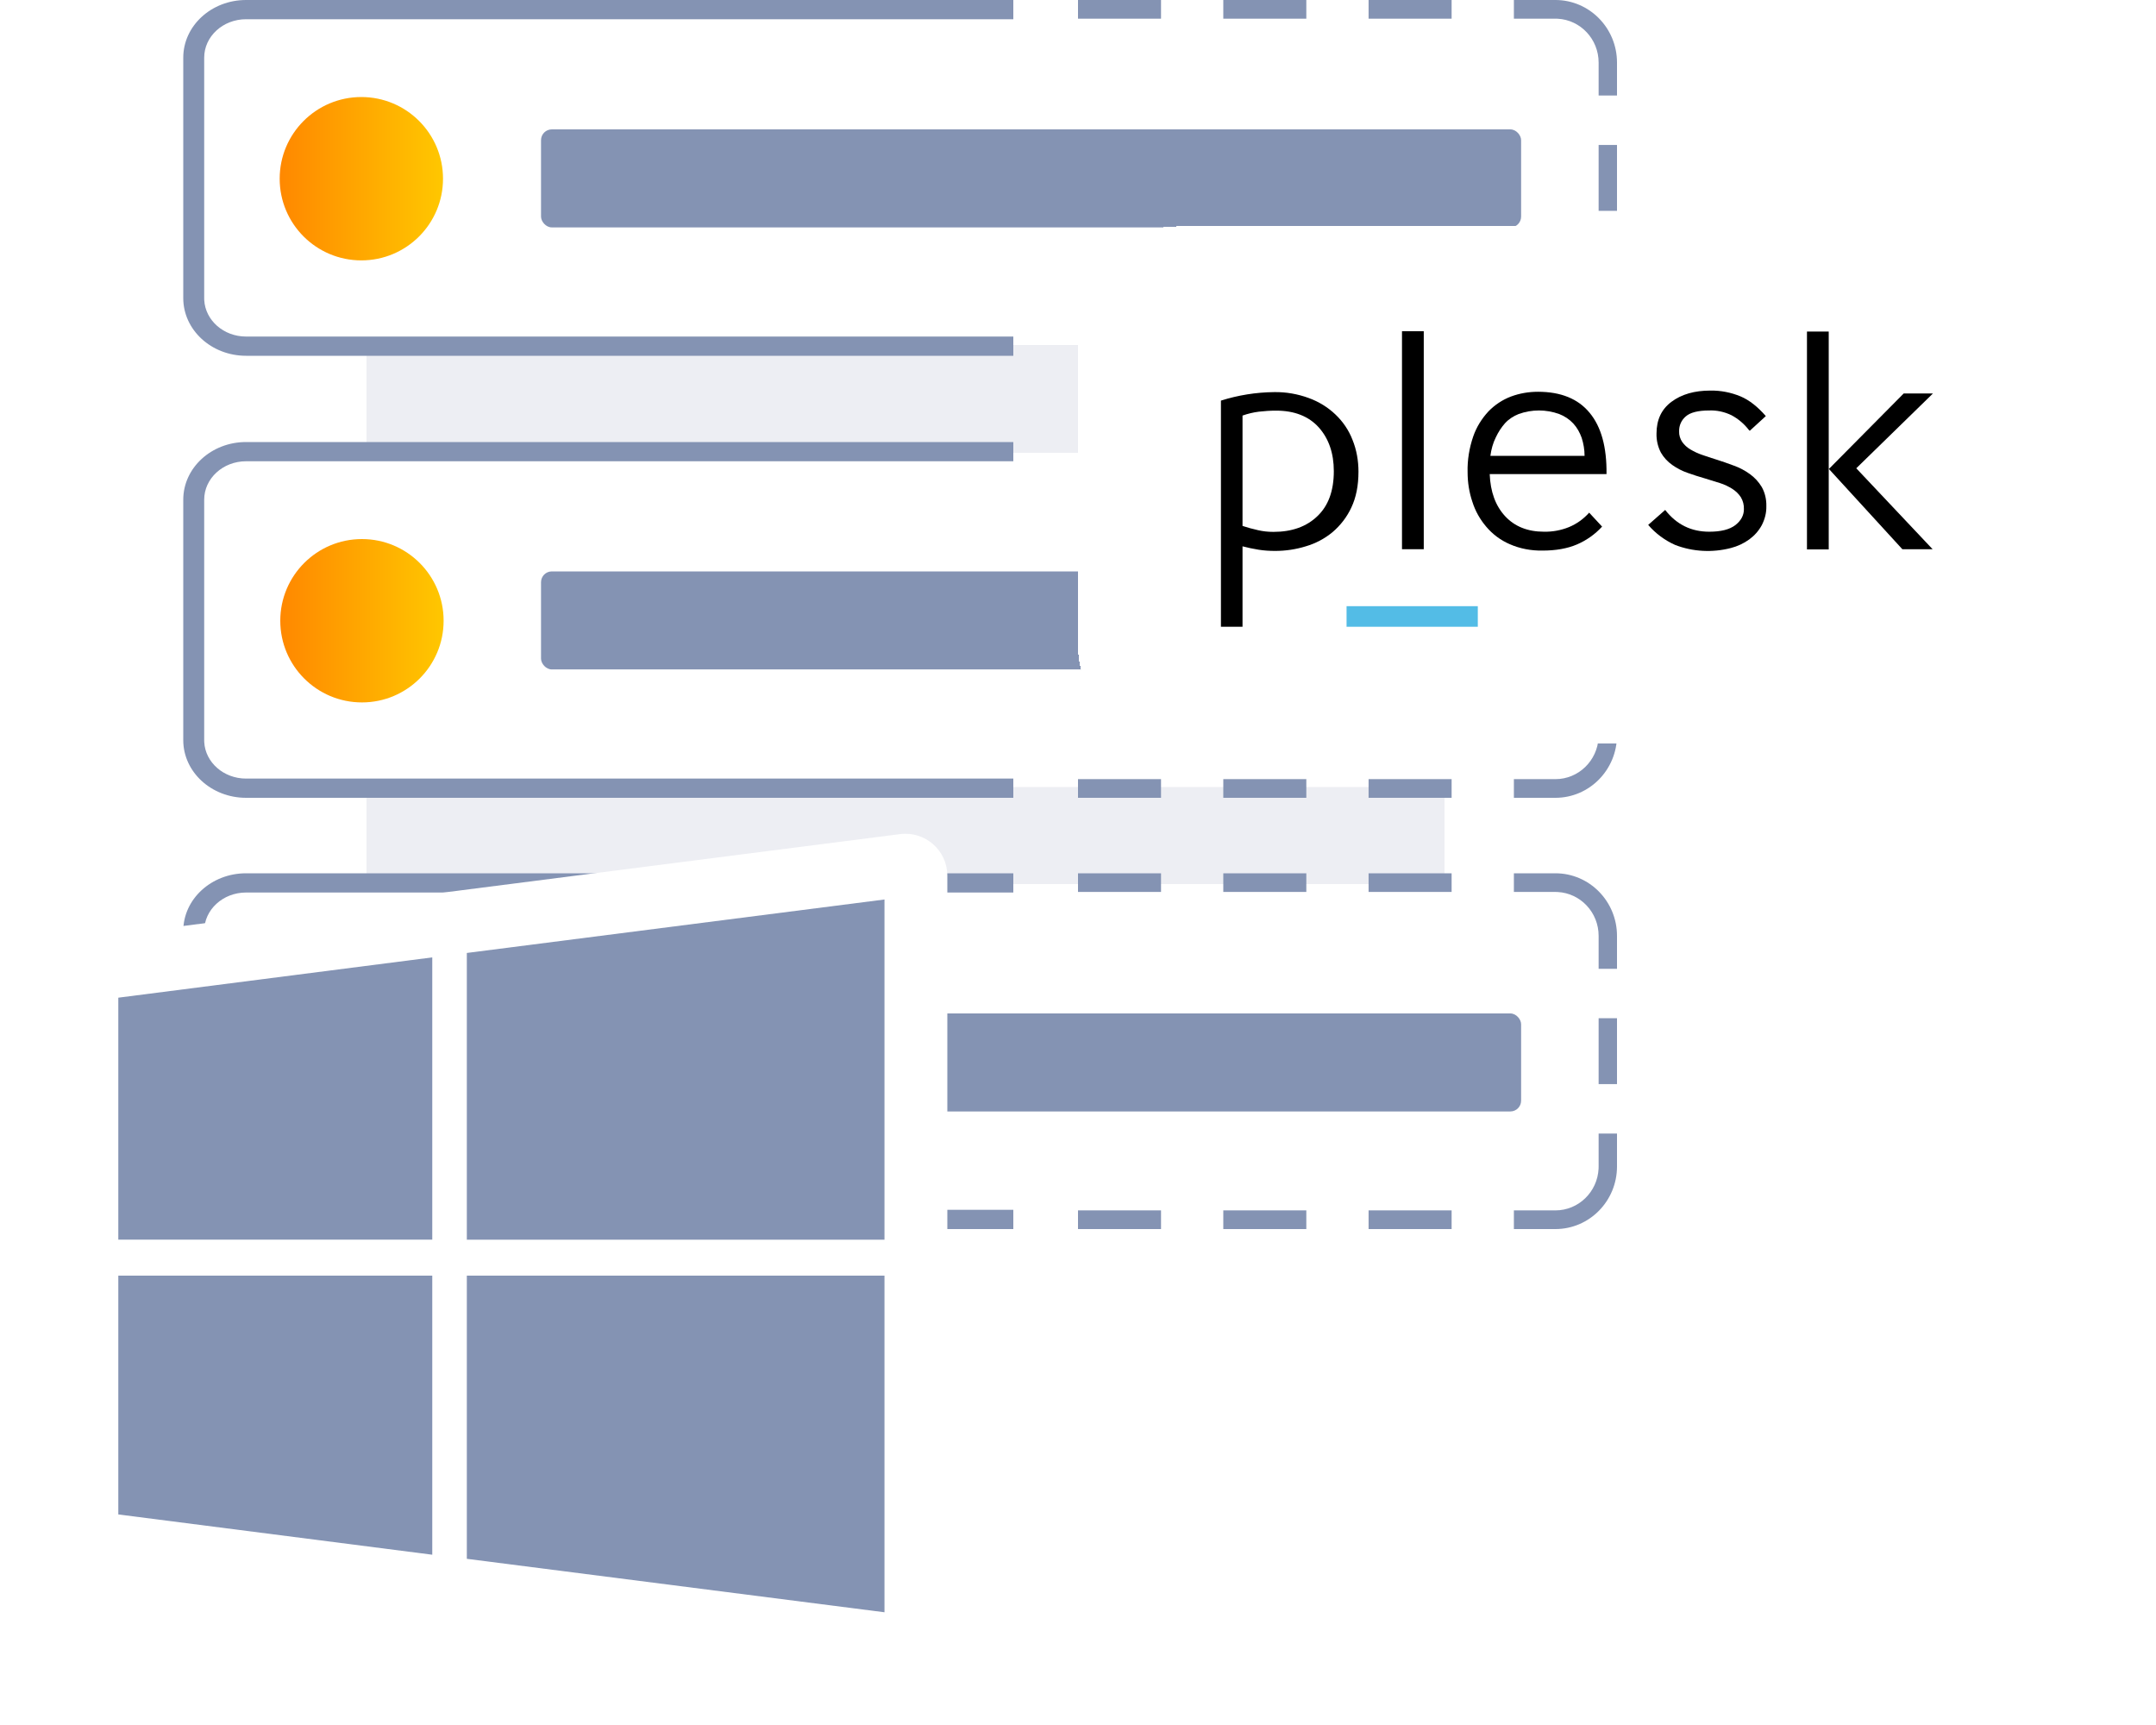 <svg width="200" height="160" viewBox="0 0 200 160" fill="none" xmlns="http://www.w3.org/2000/svg">
<g clip-path="url(#clip0_235_11640)">
<rect x="18" y="42" width="131" height="31" rx="4" fill="white"/>
<rect x="34" y="32" width="100" height="10" fill="#EDEEF3"/>
<rect x="18" y="1" width="131" height="31" rx="4" fill="white"/>
<path d="M17 27.649V5.351C17 2.396 19.608 0 22.825 0H94V1.784H22.825C20.68 1.784 18.942 3.381 18.942 5.351V27.649L18.946 27.832C19.05 29.717 20.747 31.216 22.825 31.216H94V33H22.825C19.608 33 17 30.604 17 27.649Z" fill="#8493B3"/>
<path d="M107.702 31.268V33H100V31.268H107.702ZM121.18 31.268V33H113.478V31.268H121.18ZM134.658 31.268V33H126.956V31.268H134.658ZM148.296 27.194V24.139H150V27.194C150 30.401 147.441 33 144.286 33H140.435V31.268H144.286C146.431 31.268 148.183 29.557 148.291 27.404L148.296 27.194ZM150 13.444V19.555H148.296V13.444H150ZM148.296 5.806C148.296 3.626 146.611 1.846 144.492 1.737L144.286 1.732V0C147.441 1.04988e-06 150 2.599 150 5.806V8.861H148.296V5.806ZM107.702 0V1.732H100V0H107.702ZM121.18 0V1.732H113.478V0H121.18ZM134.658 0V1.732H126.956V0H134.658ZM144.286 0V1.732H140.435V0H144.286Z" fill="#8493B3"/>
<rect x="34" y="73" width="100" height="9" fill="#EDEEF3"/>
<rect x="18" y="82" width="131" height="31" rx="4" fill="white"/>
<path d="M17 108.649V86.351C17 83.396 19.608 81 22.825 81H94V82.784H22.825C20.68 82.784 18.942 84.381 18.942 86.351V108.649L18.946 108.832C19.05 110.717 20.747 112.216 22.825 112.216H94V114H22.825C19.608 114 17 111.604 17 108.649Z" fill="#8493B3"/>
<path d="M107.702 112.268V114H100V112.268H107.702ZM121.18 112.268V114H113.478V112.268H121.18ZM134.658 112.268V114H126.956V112.268H134.658ZM148.296 108.194V105.139H150V108.194C150 111.401 147.441 114 144.286 114H140.435V112.268H144.286C146.431 112.268 148.183 110.557 148.291 108.404L148.296 108.194ZM150 94.445V100.556H148.296V94.445H150ZM148.296 86.806C148.296 84.626 146.611 82.846 144.492 82.737L144.286 82.732V81C147.441 81 150 83.599 150 86.806V89.861H148.296V86.806ZM107.702 81V82.732H100V81H107.702ZM121.18 81V82.732H113.478V81H121.18ZM134.658 81V82.732H126.956V81H134.658ZM144.286 81V82.732H140.435V81H144.286Z" fill="#8493B3"/>
<path d="M17 68.649V46.351C17 43.396 19.608 41 22.825 41H94V42.784H22.825C20.68 42.784 18.942 44.381 18.942 46.351V68.649L18.946 68.832C19.05 70.717 20.747 72.216 22.825 72.216H94V74H22.825C19.608 74 17 71.604 17 68.649Z" fill="#8493B3"/>
<path d="M107.702 72.268V74H100V72.268H107.702ZM121.18 72.268V74H113.478V72.268H121.18ZM134.658 72.268V74H126.956V72.268H134.658ZM148.296 68.194V65.139H150V68.194C150 71.401 147.441 74 144.286 74H140.435V72.268H144.286C146.431 72.268 148.183 70.557 148.291 68.404L148.296 68.194ZM150 54.444V60.556H148.296V54.444H150ZM148.296 46.806C148.296 44.626 146.611 42.846 144.492 42.737L144.286 42.732V41C147.441 41 150 43.599 150 46.806V49.861H148.296V46.806ZM107.702 41V42.732H100V41H107.702ZM121.18 41V42.732H113.478V41H121.18ZM134.658 41V42.732H126.956V41H134.658ZM144.286 41V42.732H140.435V41H144.286Z" fill="#8493B3"/>
<circle cx="33.52" cy="16.576" r="7.576" fill="url(#paint0_linear_235_11640)"/>
<rect x="50.188" y="12" width="90.917" height="9.092" rx="1" fill="#8493B3"/>
<circle cx="33.576" cy="57.576" r="7.576" fill="url(#paint1_linear_235_11640)"/>
<rect x="50.188" y="53" width="90.917" height="9.092" rx="1" fill="#8493B3"/>
<circle cx="33.576" cy="98.576" r="7.576" fill="url(#paint2_linear_235_11640)"/>
<rect x="50.188" y="94" width="90.917" height="9.092" rx="1" fill="#8493B3"/>
<g filter="url(#filter0_d_235_11640)">
<path fill-rule="evenodd" clip-rule="evenodd" d="M35.475 79.259C35.475 79.258 35.475 79.258 35.476 79.257L81.498 73.367C83.822 73.07 85.879 74.88 85.879 77.223V147.753C85.879 150.096 83.822 151.906 81.498 151.609L43.945 146.802C43.937 146.801 43.929 146.808 43.929 146.816V146.816C43.929 146.825 43.922 146.831 43.913 146.83L6.537 142.036C4.597 141.788 3.145 140.136 3.145 138.181V86.828C3.145 84.872 4.597 83.221 6.537 82.972L35.473 79.261C35.474 79.261 35.475 79.26 35.475 79.259V79.259Z" fill="white"/>
<path fill-rule="evenodd" clip-rule="evenodd" d="M41.305 110.984V84.39L80.048 79.431V110.984H41.305ZM38.099 84.802L8.975 88.538V110.983H38.099V84.802ZM38.099 140.206L8.975 136.47V114.322H38.099V140.206ZM41.305 140.586L80.048 145.544V114.322H41.305V140.586Z" fill="#8493B3"/>
</g>
<g filter="url(#filter1_d_235_11640)">
<path d="M98 26.143C98 21.093 102.093 17 107.143 17H182.571C187.621 17 191.714 21.093 191.714 26.143V55.857C191.714 60.907 187.621 65 182.571 65H107.143C102.093 65 98 60.907 98 55.857V26.143Z" fill="white" shape-rendering="crispEdges"/>
<g clip-path="url(#clip1_235_11640)">
<path d="M183.715 1H104.857V79.857H183.715V1Z" fill="white"/>
<path d="M113.262 54.134H111.259V33.158C112.851 32.653 114.523 32.385 116.211 32.369C117.299 32.353 118.387 32.543 119.412 32.921C120.327 33.252 121.179 33.773 121.888 34.451C122.582 35.113 123.119 35.902 123.466 36.801C123.844 37.731 124.018 38.741 124.018 39.75C124.018 41.043 123.797 42.147 123.355 43.078C122.945 43.961 122.346 44.734 121.605 45.365C120.879 45.964 120.043 46.406 119.128 46.674C118.214 46.958 117.252 47.1 116.29 47.1C115.769 47.1 115.264 47.068 114.76 46.989C114.255 46.91 113.75 46.8 113.262 46.674V54.134ZM121.731 39.703C121.731 38.031 121.258 36.675 120.327 35.634C119.397 34.609 118.072 34.088 116.384 34.088C115.848 34.088 115.328 34.12 114.791 34.183C114.271 34.246 113.75 34.372 113.262 34.545V44.781C113.735 44.939 114.208 45.065 114.697 45.175C115.17 45.286 115.643 45.333 116.132 45.333C117.851 45.333 119.207 44.844 120.217 43.866C121.226 42.904 121.731 41.517 121.731 39.703Z" fill="black"/>
<path d="M128.055 46.958V26.723H130.074V46.942H128.055V46.958Z" fill="black"/>
<path d="M146.617 44.845C145.97 45.554 145.166 46.122 144.282 46.501C143.399 46.879 142.327 47.069 141.081 47.069C140.04 47.084 138.999 46.895 138.037 46.469C137.201 46.106 136.46 45.554 135.876 44.861C135.293 44.182 134.851 43.394 134.583 42.542C134.283 41.659 134.141 40.728 134.141 39.798C134.11 38.678 134.299 37.543 134.662 36.486C134.961 35.618 135.45 34.83 136.081 34.152C136.665 33.552 137.374 33.079 138.163 32.78C138.967 32.48 139.819 32.338 140.671 32.338C142.784 32.338 144.393 32.985 145.465 34.294C146.538 35.587 147.058 37.48 147.027 39.971H136.192C136.255 41.612 136.728 42.905 137.611 43.867C138.494 44.829 139.709 45.318 141.223 45.318C142.011 45.334 142.8 45.192 143.541 44.892C144.267 44.592 144.897 44.135 145.418 43.551L146.617 44.845ZM144.992 38.284C144.992 37.716 144.897 37.148 144.724 36.612C144.55 36.123 144.298 35.666 143.951 35.287C143.588 34.893 143.131 34.593 142.642 34.404C141.428 33.962 140.087 33.962 138.873 34.404C138.4 34.593 137.958 34.877 137.611 35.256C137.264 35.65 136.98 36.092 136.759 36.565C136.491 37.101 136.334 37.685 136.255 38.284H144.992Z" fill="black"/>
<path d="M160.261 35.918C159.819 35.334 159.267 34.861 158.621 34.514C157.974 34.199 157.248 34.041 156.539 34.073C155.514 34.073 154.788 34.262 154.378 34.625C153.968 34.972 153.747 35.476 153.763 36.013C153.747 36.359 153.858 36.706 154.047 36.99C154.252 37.274 154.504 37.511 154.804 37.684C155.151 37.889 155.514 38.063 155.892 38.189C156.302 38.331 156.728 38.473 157.185 38.615C157.737 38.788 158.274 38.977 158.826 39.183C159.362 39.372 159.867 39.64 160.324 39.971C160.765 40.287 161.144 40.697 161.428 41.17C161.728 41.706 161.869 42.321 161.854 42.952C161.869 43.567 161.712 44.166 161.428 44.718C161.144 45.239 160.75 45.68 160.277 46.027C159.756 46.406 159.173 46.674 158.557 46.832C156.854 47.273 155.04 47.179 153.4 46.548C152.438 46.122 151.571 45.475 150.893 44.687L152.47 43.299C153.526 44.655 154.883 45.318 156.555 45.318C157.643 45.318 158.447 45.113 158.983 44.703C159.504 44.292 159.772 43.804 159.772 43.236C159.788 42.842 159.693 42.463 159.488 42.116C159.283 41.801 159.015 41.548 158.699 41.343C158.337 41.122 157.958 40.933 157.548 40.807C157.107 40.665 156.649 40.523 156.176 40.381C155.624 40.224 155.088 40.05 154.552 39.861C154.047 39.687 153.558 39.435 153.116 39.12C152.691 38.82 152.328 38.425 152.075 37.984C151.792 37.448 151.65 36.833 151.665 36.218C151.665 34.94 152.123 33.962 153.053 33.268C153.984 32.574 155.182 32.227 156.665 32.227C157.627 32.212 158.573 32.401 159.456 32.764C160.277 33.111 161.049 33.726 161.806 34.593L160.324 35.949L160.261 35.918Z" fill="black"/>
<path d="M165.622 46.958V26.754H167.641V46.958H165.622ZM167.657 39.498L174.596 32.495H177.309L170.196 39.435L177.277 46.942H174.47L167.657 39.498Z" fill="black"/>
<path d="M135.088 54.134H122.913V52.225H135.088V54.134Z" fill="#53BCE6"/>
</g>
</g>
</g>
<defs>
<filter id="filter0_d_235_11640" x="-0.855" y="71.335" width="94.734" height="90.305" filterUnits="userSpaceOnUse" color-interpolation-filters="sRGB">
<feFlood flood-opacity="0" result="BackgroundImageFix"/>
<feColorMatrix in="SourceAlpha" type="matrix" values="0 0 0 0 0 0 0 0 0 0 0 0 0 0 0 0 0 0 127 0" result="hardAlpha"/>
<feOffset dx="2" dy="4"/>
<feGaussianBlur stdDeviation="3"/>
<feComposite in2="hardAlpha" operator="out"/>
<feColorMatrix type="matrix" values="0 0 0 0 0.184 0 0 0 0 0.184 0 0 0 0 0.439 0 0 0 0.2 0"/>
<feBlend mode="normal" in2="BackgroundImageFix" result="effect1_dropShadow_235_11640"/>
<feBlend mode="normal" in="SourceGraphic" in2="effect1_dropShadow_235_11640" result="shape"/>
</filter>
<filter id="filter1_d_235_11640" x="94" y="15" width="105.714" height="60" filterUnits="userSpaceOnUse" color-interpolation-filters="sRGB">
<feFlood flood-opacity="0" result="BackgroundImageFix"/>
<feColorMatrix in="SourceAlpha" type="matrix" values="0 0 0 0 0 0 0 0 0 0 0 0 0 0 0 0 0 0 127 0" result="hardAlpha"/>
<feOffset dx="2" dy="4"/>
<feGaussianBlur stdDeviation="3"/>
<feComposite in2="hardAlpha" operator="out"/>
<feColorMatrix type="matrix" values="0 0 0 0 0.184 0 0 0 0 0.184 0 0 0 0 0.439 0 0 0 0.2 0"/>
<feBlend mode="normal" in2="BackgroundImageFix" result="effect1_dropShadow_235_11640"/>
<feBlend mode="normal" in="SourceGraphic" in2="effect1_dropShadow_235_11640" result="shape"/>
</filter>
<linearGradient id="paint0_linear_235_11640" x1="25.943" y1="16.576" x2="41.096" y2="16.576" gradientUnits="userSpaceOnUse">
<stop stop-color="#FF8800"/>
<stop offset="1" stop-color="#FFC700"/>
</linearGradient>
<linearGradient id="paint1_linear_235_11640" x1="26" y1="57.576" x2="41.153" y2="57.576" gradientUnits="userSpaceOnUse">
<stop stop-color="#FF8800"/>
<stop offset="1" stop-color="#FFC700"/>
</linearGradient>
<linearGradient id="paint2_linear_235_11640" x1="26" y1="98.576" x2="41.153" y2="98.576" gradientUnits="userSpaceOnUse">
<stop stop-color="#FF8800"/>
<stop offset="1" stop-color="#FFC700"/>
</linearGradient>
<clipPath id="clip0_235_11640">
<rect width="200" height="160" fill="white"/>
</clipPath>
<clipPath id="clip1_235_11640">
<rect width="78.857" height="28.571" fill="white" transform="translate(104.857 26.143)"/>
</clipPath>
</defs>
</svg>
